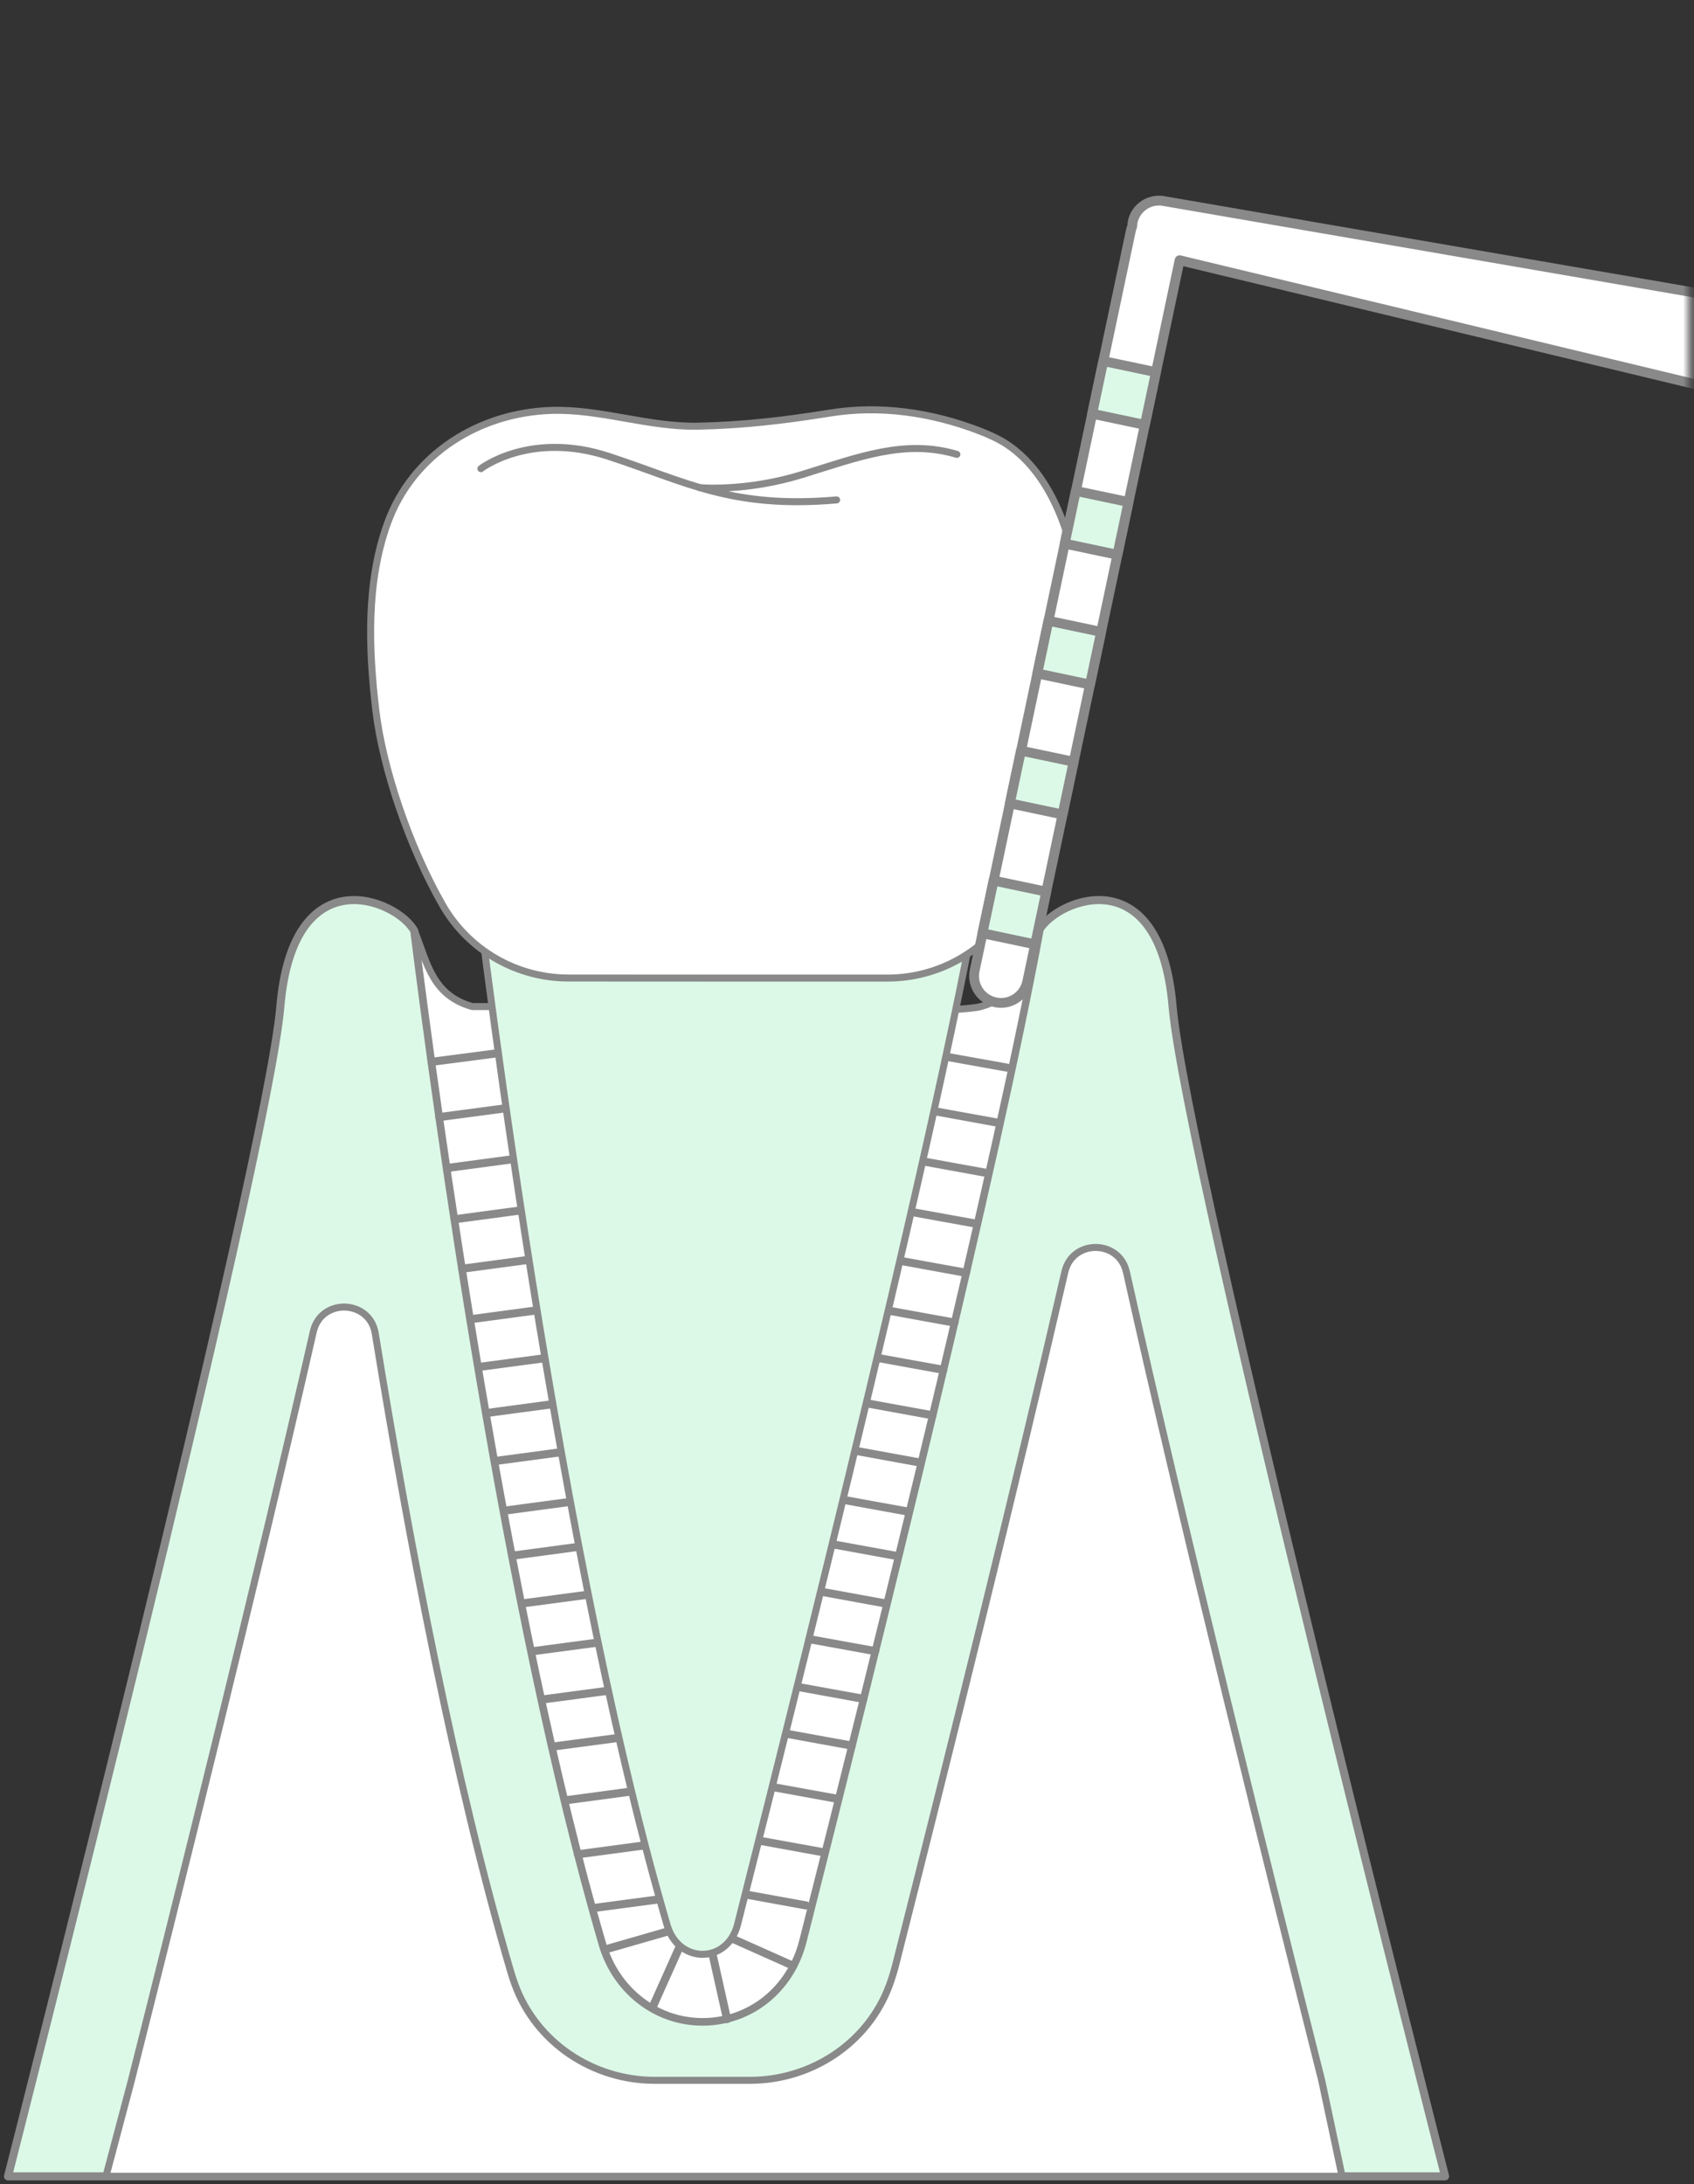 <svg xmlns="http://www.w3.org/2000/svg" width="235" height="303" viewBox="0 0 235 303" fill="none"><rect x="0" y="0" width="235" height="303" fill="#333333" stroke="none"/><path d="M200.47 301.9H1.11C1.11 301.9 37.05 161.14 38.89 139.64C40.66 118.74 55.12 124.83 57.47 129.12C60.6 154.08 70.08 223.49 83.6 269.69C85.48 276.11 91.04 280.44 97.45 280.44C104.07 280.44 109.66 275.94 111.35 269.25C121.92 227.5 138.33 161.18 144.24 128.88C146.98 124.6 160.93 119.14 162.67 139.64C164.52 161.14 200.47 301.9 200.47 301.9Z" fill="#DCF9E7" stroke="#898989" stroke-width="1.118" stroke-miterlimit="10" stroke-linecap="round" stroke-linejoin="round"></path><path d="M144.25 128.87C138.34 161.17 121.93 227.49 111.36 269.24C109.67 275.93 104.08 280.43 97.46 280.43C91.05 280.43 85.49 276.1 83.611 269.68C70.091 223.48 60.611 154.07 57.48 129.11C57.55 129.24 57.6 129.38 57.651 129.5C59.3 133.77 60.071 138.1 65.52 139.63H72.66C72.66 139.63 130.61 141.16 136.05 139.63C141.5 138.1 142.28 133.77 143.92 129.5C144 129.3 144.1 129.09 144.25 128.87Z" fill="white" stroke="#898989" stroke-width="0.973" stroke-miterlimit="10" stroke-linecap="round" stroke-linejoin="round"></path><path d="M59.87 147.3L69.13 146.09" stroke="#898989" stroke-width="1.118" stroke-miterlimit="10" stroke-linecap="round" stroke-linejoin="round"></path><path d="M60.95 154.96L70.31 153.72" stroke="#898989" stroke-width="1.118" stroke-miterlimit="10" stroke-linecap="round" stroke-linejoin="round"></path><path d="M62.06 162.02L71.411 160.77" stroke="#898989" stroke-width="1.118" stroke-miterlimit="10" stroke-linecap="round" stroke-linejoin="round"></path><path d="M63.05 169.14L72.22 167.91" stroke="#898989" stroke-width="1.118" stroke-miterlimit="10" stroke-linecap="round" stroke-linejoin="round"></path><path d="M64.12 176L73.37 174.76" stroke="#898989" stroke-width="1.118" stroke-miterlimit="10" stroke-linecap="round" stroke-linejoin="round"></path><path d="M65.311 183L74.561 181.76" stroke="#898989" stroke-width="1.118" stroke-miterlimit="10" stroke-linecap="round" stroke-linejoin="round"></path><path d="M66.39 189.63L75.64 188.4" stroke="#898989" stroke-width="1.118" stroke-miterlimit="10" stroke-linecap="round" stroke-linejoin="round"></path><path d="M67.54 196.01L76.79 194.77" stroke="#898989" stroke-width="1.118" stroke-miterlimit="10" stroke-linecap="round" stroke-linejoin="round"></path><path d="M68.64 202.679L77.9 201.439" stroke="#898989" stroke-width="1.118" stroke-miterlimit="10" stroke-linecap="round" stroke-linejoin="round"></path><path d="M69.91 209.57L79.17 208.33" stroke="#898989" stroke-width="1.118" stroke-miterlimit="10" stroke-linecap="round" stroke-linejoin="round"></path><path d="M71.11 215.8L80.37 214.56" stroke="#898989" stroke-width="1.118" stroke-miterlimit="10" stroke-linecap="round" stroke-linejoin="round"></path><path d="M72.37 222.439L81.62 221.209" stroke="#898989" stroke-width="1.118" stroke-miterlimit="10" stroke-linecap="round" stroke-linejoin="round"></path><path d="M73.89 229.06L83.15 227.83" stroke="#898989" stroke-width="1.118" stroke-miterlimit="10" stroke-linecap="round" stroke-linejoin="round"></path><path d="M75.251 235.75L84.51 234.52" stroke="#898989" stroke-width="1.118" stroke-miterlimit="10" stroke-linecap="round" stroke-linejoin="round"></path><path d="M76.751 242.28L86.01 241.05" stroke="#898989" stroke-width="1.118" stroke-miterlimit="10" stroke-linecap="round" stroke-linejoin="round"></path><path d="M78.52 249.73L87.781 248.49" stroke="#898989" stroke-width="1.118" stroke-miterlimit="10" stroke-linecap="round" stroke-linejoin="round"></path><path d="M80.16 257.23L89.42 255.99" stroke="#898989" stroke-width="1.118" stroke-miterlimit="10" stroke-linecap="round" stroke-linejoin="round"></path><path d="M82.29 264.689L91.55 263.459" stroke="#898989" stroke-width="1.118" stroke-miterlimit="10" stroke-linecap="round" stroke-linejoin="round"></path><path d="M139.74 148.109L130.55 146.459" stroke="#898989" stroke-width="1.118" stroke-miterlimit="10" stroke-linecap="round" stroke-linejoin="round"></path><path d="M138.301 155.72L129.021 154.03" stroke="#898989" stroke-width="1.118" stroke-miterlimit="10" stroke-linecap="round" stroke-linejoin="round"></path><path d="M136.871 162.71L127.581 161.02" stroke="#898989" stroke-width="1.118" stroke-miterlimit="10" stroke-linecap="round" stroke-linejoin="round"></path><path d="M135.54 169.77L126.43 168.12" stroke="#898989" stroke-width="1.118" stroke-miterlimit="10" stroke-linecap="round" stroke-linejoin="round"></path><path d="M134.01 176.56L124.96 174.91" stroke="#898989" stroke-width="1.118" stroke-miterlimit="10" stroke-linecap="round" stroke-linejoin="round"></path><path d="M132.4 183.47L123.44 181.84" stroke="#898989" stroke-width="1.118" stroke-miterlimit="10" stroke-linecap="round" stroke-linejoin="round"></path><path d="M130.86 190.02L122.05 188.42" stroke="#898989" stroke-width="1.118" stroke-miterlimit="10" stroke-linecap="round" stroke-linejoin="round"></path><path d="M129.361 196.329L120.601 194.729" stroke="#898989" stroke-width="1.118" stroke-miterlimit="10" stroke-linecap="round" stroke-linejoin="round"></path><path d="M127.66 202.89L119.18 201.34" stroke="#898989" stroke-width="1.118" stroke-miterlimit="10" stroke-linecap="round" stroke-linejoin="round"></path><path d="M125.93 209.68L117.25 208.1" stroke="#898989" stroke-width="1.118" stroke-miterlimit="10" stroke-linecap="round" stroke-linejoin="round"></path><path d="M124.18 215.8L115.68 214.25" stroke="#898989" stroke-width="1.118" stroke-miterlimit="10" stroke-linecap="round" stroke-linejoin="round"></path><path d="M122.861 222.43L113.811 220.78" stroke="#898989" stroke-width="1.118" stroke-miterlimit="10" stroke-linecap="round" stroke-linejoin="round"></path><path d="M121.41 229.04L112.21 227.37" stroke="#898989" stroke-width="1.118" stroke-miterlimit="10" stroke-linecap="round" stroke-linejoin="round"></path><path d="M119.771 235.66L111.021 234.07" stroke="#898989" stroke-width="1.118" stroke-miterlimit="10" stroke-linecap="round" stroke-linejoin="round"></path><path d="M118.16 242.15L109.21 240.52" stroke="#898989" stroke-width="1.118" stroke-miterlimit="10" stroke-linecap="round" stroke-linejoin="round"></path><path d="M116.281 249.55L107.101 247.88" stroke="#898989" stroke-width="1.118" stroke-miterlimit="10" stroke-linecap="round" stroke-linejoin="round"></path><path d="M114.291 256.96L105.101 255.29" stroke="#898989" stroke-width="1.118" stroke-miterlimit="10" stroke-linecap="round" stroke-linejoin="round"></path><path d="M111.81 264.32L102.62 262.65" stroke="#898989" stroke-width="1.118" stroke-miterlimit="10" stroke-linecap="round" stroke-linejoin="round"></path><path d="M83.91 270.44L92.88 267.86" stroke="#898989" stroke-width="1.118" stroke-miterlimit="10" stroke-linecap="round" stroke-linejoin="round"></path><path d="M90.53 278.44L94.34 269.92" stroke="#898989" stroke-width="1.118" stroke-miterlimit="10" stroke-linecap="round" stroke-linejoin="round"></path><path d="M100.86 280.089L98.82 270.979" stroke="#898989" stroke-width="1.118" stroke-miterlimit="10" stroke-linecap="round" stroke-linejoin="round"></path><path d="M110.04 272.699L101.66 268.959" stroke="#898989" stroke-width="1.1" stroke-miterlimit="10" stroke-linecap="round" stroke-linejoin="round"></path><path d="M65.61 118.82C65.61 118.82 76.2 211.22 92.55 267.06C94.14 272.5 100.93 272.43 102.32 266.95C112.42 227.06 136.94 128.66 137.16 112.5C137.43 92.14 65.61 118.82 65.61 118.82Z" fill="#DCF9E7" stroke="#898989" stroke-width="0.973" stroke-miterlimit="10" stroke-linecap="round" stroke-linejoin="round"></path><path d="M99.14 135.68H123.11C130.22 135.68 136.84 131.94 140.43 125.81C142.53 122.21 144.81 117.49 146.89 111.43C149.32 102.07 150.9 92.18 149.79 82.49C148.95 75.1 146.18 65.94 139.67 61.63C138.47 60.84 137.14 60.26 135.8 59.74C129.2 57.22 122.12 56.17 115.13 57.3C108.95 58.3 103.13 58.99 96.86 59.12C89.95 59.26 83.38 56.73 76.54 56.93C66.46 57.23 57.2 63.02 53.75 72.6C50.79 80.79 51.13 89.97 52.13 98.48C53.08 106.55 56.75 117.41 61.38 125.52C64.96 131.79 71.63 135.67 78.86 135.67L99.14 135.68Z" fill="white" stroke="#898989" stroke-width="0.973" stroke-miterlimit="10" stroke-linecap="round" stroke-linejoin="round"></path><path d="M66.71 65.01C66.71 65.01 73.49 59.749 84.35 63.279C95.21 66.82 101.4 70.609 116.06 69.35" fill="white"></path><path d="M66.71 65.01C66.71 65.01 73.49 59.749 84.35 63.279C95.21 66.82 101.4 70.609 116.06 69.35" stroke="#898989" stroke-width="0.973" stroke-miterlimit="10" stroke-linecap="round" stroke-linejoin="round"></path><path d="M97.101 67.65C97.101 67.65 103.441 68.25 111.271 65.83C119.101 63.41 125.541 60.88 132.741 63.03" fill="white"></path><path d="M97.101 67.65C97.101 67.65 103.441 68.25 111.271 65.83C119.101 63.41 125.541 60.88 132.741 63.03" stroke="#898989" stroke-width="0.973" stroke-miterlimit="10" stroke-linecap="round" stroke-linejoin="round"></path><path d="M183.35 288.58C176.65 262.05 164.11 211.72 156.27 176.48C155.26 171.92 148.77 171.89 147.72 176.44C140.71 206.87 131.79 242.82 124.27 272.51C124.02 273.49 123.72 274.46 123.38 275.39C120.43 283.41 112.58 288.58 104.03 288.58H90.83C82.23 288.58 74.36 283.34 71.42 275.25C71.2 274.65 71 274.04 70.82 273.42C63.11 247.08 56.75 213.86 52.06 184.99C51.29 180.24 44.53 180.03 43.46 184.73C35.61 219.21 24.42 264.06 18.23 288.58L14.7 301.89H186.18L183.35 288.58Z" fill="white" stroke="#898989" stroke-width="0.973" stroke-miterlimit="10" stroke-linecap="round" stroke-linejoin="round"></path><mask id="mask0_614_926" style="mask-type:luminance" maskUnits="userSpaceOnUse" x="108" y="0" width="127" height="182"><path d="M234.39 0.28H108.92V181.76H234.39V0.28Z" fill="white"></path></mask><g mask="url(#mask0_614_926)"><path d="M316.951 54.71L161.551 27.91C159.531 27.48 157.551 28.77 157.131 30.79C157.091 30.99 157.081 31.18 157.071 31.38C157.001 31.56 156.931 31.75 156.891 31.94L135.211 134.61C134.781 136.63 136.071 138.61 138.091 139.04C140.111 139.47 142.091 138.18 142.511 136.16L163.641 36.1L313.281 72.09L316.951 54.71Z" fill="white" stroke="#898989" stroke-width="1.363" stroke-miterlimit="10" stroke-linecap="round" stroke-linejoin="round"></path><path d="M145.141 123.692L137.833 122.149L136.289 129.458L143.598 131.001L145.141 123.692Z" fill="#DCF9E7" stroke="#898989" stroke-width="1.363" stroke-miterlimit="10" stroke-linecap="round" stroke-linejoin="round"></path><path d="M148.942 105.672L141.634 104.129L140.09 111.438L147.399 112.981L148.942 105.672Z" fill="#DCF9E7" stroke="#898989" stroke-width="1.363" stroke-miterlimit="10" stroke-linecap="round" stroke-linejoin="round"></path><path d="M152.753 87.654L145.444 86.111L143.901 93.419L151.21 94.963L152.753 87.654Z" fill="#DCF9E7" stroke="#898989" stroke-width="1.363" stroke-miterlimit="10" stroke-linecap="round" stroke-linejoin="round"></path><path d="M156.552 69.644L149.244 68.101L147.7 75.409L155.009 76.953L156.552 69.644Z" fill="#DCF9E7" stroke="#898989" stroke-width="1.363" stroke-miterlimit="10" stroke-linecap="round" stroke-linejoin="round"></path><path d="M160.363 51.626L153.055 50.083L151.511 57.391L158.82 58.934L160.363 51.626Z" fill="#DCF9E7" stroke="#898989" stroke-width="1.363" stroke-miterlimit="10" stroke-linecap="round" stroke-linejoin="round"></path></g></svg>